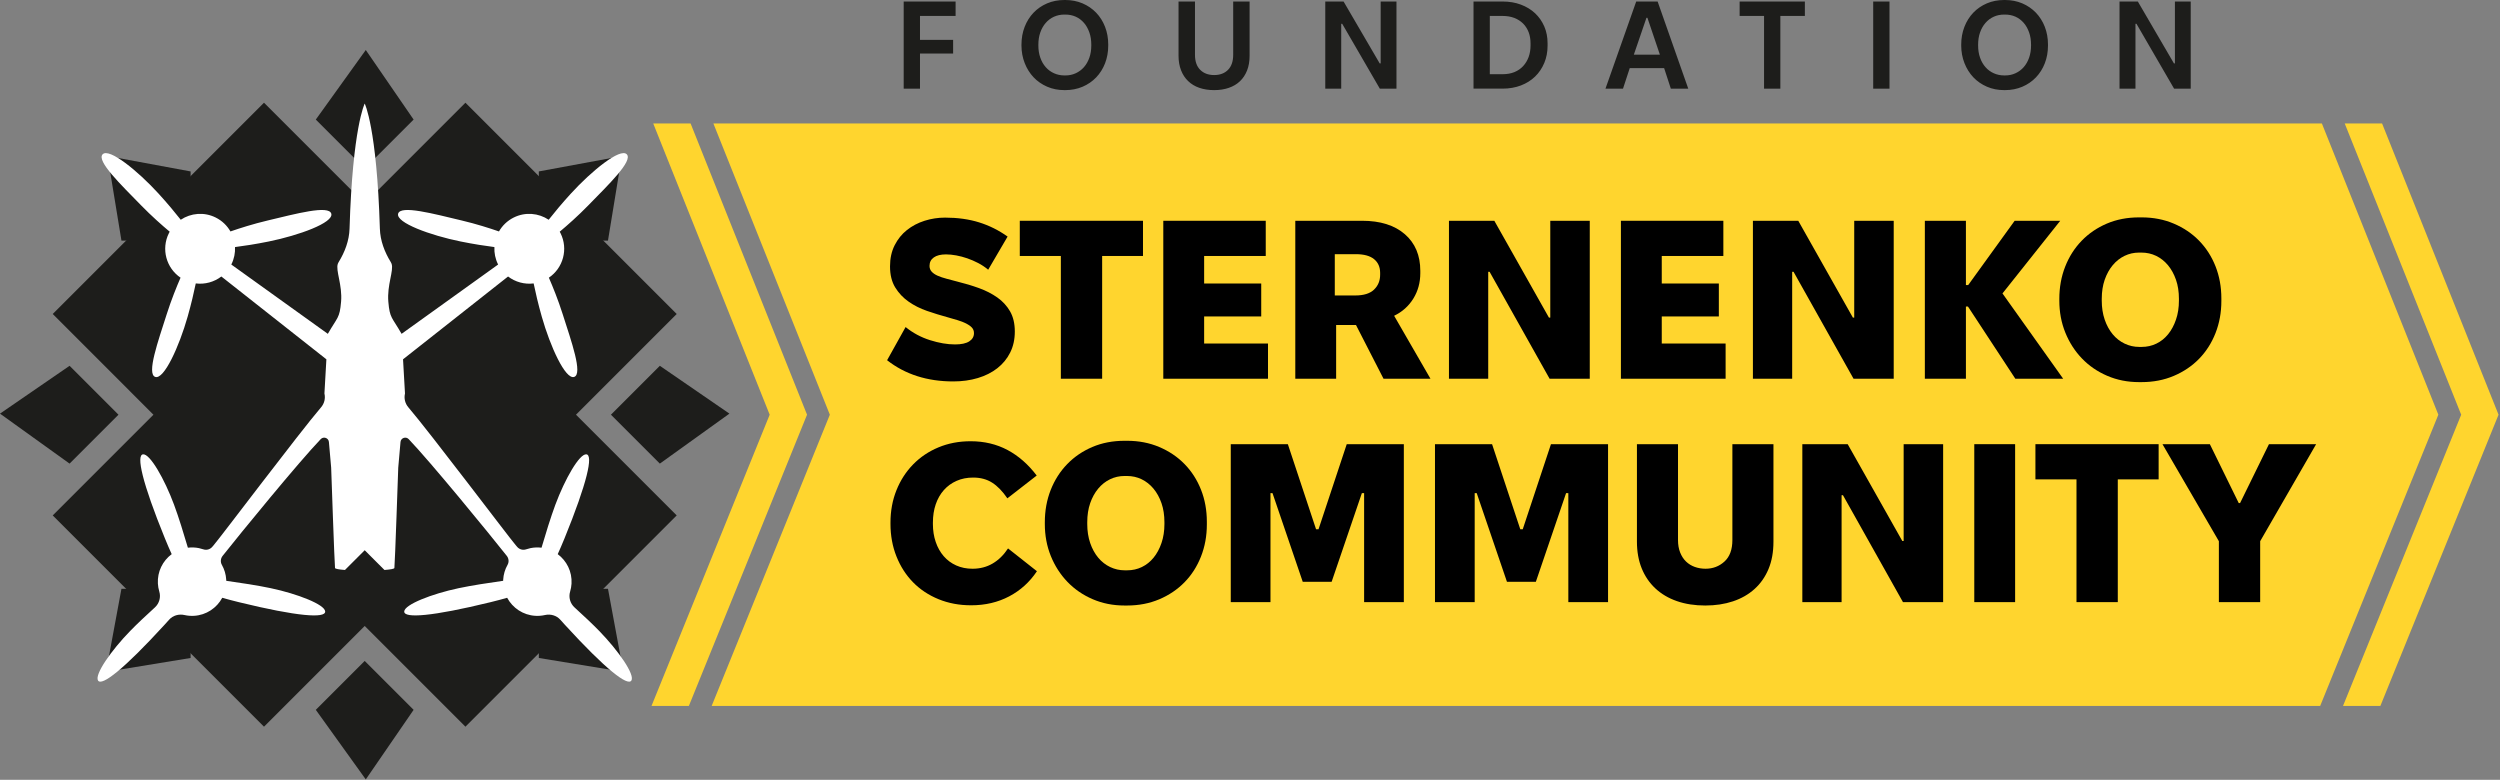 <svg width="1167" height="364" viewBox="0 0 1167 364" fill="none" xmlns="http://www.w3.org/2000/svg">
<rect x="0" y="0" width="1167" height="364" fill="#808080" stroke="none"/>
<g clip-path="url(#clip0_604_7534)">
<path d="M1083.85 57.627H333.003L387.367 193.584L332.199 329.542H1083.05L1138.22 193.584L1083.85 57.627Z" fill="#FFD52E"/>
<path d="M1111.95 57.627H1094.51L1148.88 193.584L1093.71 329.542H1111.15L1166.32 193.584L1111.95 57.627Z" fill="#FFD52E"/>
<path d="M322.363 57.627H304.923L359.286 193.584L304.117 329.542H321.559L376.726 193.584L322.363 57.627Z" fill="#FFD52E"/>
<path d="M170.246 78.643L193.074 55.815L170.746 23.338L147.418 55.815L170.246 78.643Z" fill="#1D1D1B"/>
<path d="M170.246 308.525L193.074 331.353L170.746 363.831L147.418 331.353L170.246 308.525Z" fill="#1D1D1B"/>
<path d="M55.305 193.584L32.477 170.756L0 193.084L32.477 216.412L55.305 193.584Z" fill="#1D1D1B"/>
<path d="M285.188 193.584L308.015 170.756L340.493 193.084L308.015 216.412L285.188 193.584Z" fill="#1D1D1B"/>
<path d="M88.972 112.31V80.025L50.219 72.85L56.688 112.31H88.972Z" fill="#1D1D1B"/>
<path d="M251.523 274.859H283.807L290.984 313.613L251.523 307.144V274.859Z" fill="#1D1D1B"/>
<path d="M88.972 274.859H56.688L49.512 313.613L88.972 307.144V274.859Z" fill="#1D1D1B"/>
<path d="M251.52 112.31V80.025L290.273 72.85L283.804 112.31H251.52Z" fill="#1D1D1B"/>
<path d="M315.884 146.568L217.262 47.947L170.247 94.963L123.231 47.947L24.609 146.568L71.625 193.585L24.609 240.601L123.231 339.222L170.247 292.206L217.262 339.222L315.884 240.601L268.868 193.585L315.884 146.568Z" fill="#1D1D1B"/>
<path d="M279.701 294.512C276.44 291.167 272.228 287.217 268.198 283.554C266.139 281.685 265.329 278.8 266.134 276.139C266.493 274.949 266.718 273.698 266.79 272.402C267.099 266.831 264.514 261.772 260.346 258.679C261.314 256.553 262.38 254.093 263.528 251.273C274.154 225.197 276.975 212.442 273.729 212.082C270.484 211.721 263.679 223.653 259.248 235.585C257.088 241.402 254.686 249.198 252.788 255.664C251.081 255.457 249.331 255.518 247.643 255.862C246.963 256.001 246.291 256.185 245.637 256.412L245.629 256.414C244.124 256.942 242.448 256.489 241.414 255.274C241.15 254.962 240.89 254.657 240.664 254.394C237.411 250.601 200.82 202.055 190.602 190.113C189.083 188.338 188.509 185.949 189.048 183.677L188.137 167.725L237.165 129.07C240.546 131.652 244.843 132.841 249.106 132.304C249.953 136.418 251.189 141.778 252.905 147.83C256.829 161.665 263.928 177.34 268.029 175.944C272.13 174.548 266.737 159.409 262.656 146.623C260.514 139.914 258.061 133.863 256.212 129.623C262.877 125.117 265.344 116.265 261.659 108.867C261.539 108.624 261.413 108.387 261.282 108.153C264.831 105.188 269.732 100.874 274.646 95.833C284.015 86.221 295.61 75.093 292.566 72.01C289.522 68.926 276.162 79.772 266.465 90.39C262.222 95.037 258.721 99.278 256.122 102.581C251.422 99.447 245.224 98.842 239.803 101.542C236.802 103.037 234.465 105.331 232.919 108.041C228.551 106.52 222.333 104.534 215.482 102.909C202.422 99.812 186.918 95.585 185.836 99.781C184.756 103.977 200.926 109.864 215.019 112.724C221.184 113.975 226.623 114.8 230.791 115.331C230.655 118.032 231.187 120.804 232.479 123.399C232.492 123.427 232.509 123.452 232.523 123.48L187.458 155.835C182.948 147.929 181.935 148.671 181.273 140.841C180.612 133.01 183.896 126.308 182.792 123.135C182.703 122.877 182.588 122.638 182.451 122.415C179.505 117.634 177.491 112.339 177.323 106.726C175.913 59.564 170.246 48.342 170.246 48.342C170.246 48.342 164.579 59.565 163.169 106.726C163.002 112.339 160.987 117.634 158.042 122.415C157.905 122.638 157.788 122.877 157.699 123.135C156.595 126.307 159.88 133.01 159.219 140.841C158.558 148.671 157.544 147.929 153.035 155.835L107.968 123.48C107.983 123.452 107.999 123.427 108.014 123.399C109.306 120.804 109.838 118.033 109.701 115.331C113.869 114.8 119.308 113.975 125.473 112.724C139.567 109.864 155.736 103.977 154.656 99.781C153.575 95.585 138.071 99.812 125.009 102.909C118.16 104.534 111.941 106.52 107.572 108.041C106.026 105.331 103.69 103.037 100.689 101.542C95.269 98.842 89.07 99.446 84.37 102.581C81.772 99.278 78.269 95.037 74.026 90.39C64.33 79.772 50.969 68.926 47.926 72.01C44.882 75.093 56.475 86.221 65.846 95.833C70.761 100.873 75.66 105.188 79.21 108.153C79.08 108.387 78.953 108.624 78.833 108.867C75.147 116.265 77.615 125.117 84.281 129.623C82.432 133.863 79.978 139.914 77.837 146.623C73.754 159.409 68.362 174.548 72.464 175.944C76.565 177.34 83.663 161.665 87.588 147.83C89.303 141.778 90.54 136.418 91.386 132.304C95.648 132.841 99.947 131.652 103.328 129.07L152.356 167.725L151.444 183.677C151.984 185.949 151.408 188.338 149.89 190.113C139.673 202.056 103.081 250.601 99.828 254.394C99.602 254.657 99.342 254.962 99.077 255.274C98.044 256.489 96.368 256.942 94.862 256.414L94.855 256.412C94.199 256.185 93.529 256.001 92.849 255.862C91.161 255.518 89.412 255.457 87.702 255.664C85.805 249.198 83.403 241.402 81.243 235.585C76.813 223.653 70.006 211.721 66.763 212.082C63.516 212.442 66.338 225.197 76.963 251.273C78.112 254.092 79.179 256.553 80.147 258.679C75.978 261.773 73.394 266.832 73.703 272.402C73.773 273.698 73.999 274.949 74.359 276.139C75.162 278.8 74.353 281.685 72.294 283.554C68.265 287.217 64.051 291.167 60.792 294.512C51.907 303.63 44.044 314.891 45.761 317.669C47.478 320.447 57.791 312.431 76.799 291.656C77.544 290.843 78.249 290.06 78.916 289.309C80.717 287.282 83.479 286.503 86.125 287.101C87.538 287.42 89.019 287.551 90.538 287.467C96.314 287.146 101.202 283.793 103.746 279.042C105.991 279.687 108.579 280.381 111.535 281.104C138.887 287.796 151.917 288.72 151.798 285.456C151.681 282.194 138.881 277.208 126.427 274.573C120.357 273.288 112.293 272.053 105.617 271.122C105.613 270.959 105.611 270.795 105.602 270.631C105.462 268.091 104.733 265.724 103.557 263.652C102.806 262.327 102.981 260.672 103.926 259.477C112.14 249.08 139.557 215.572 149.722 204.98C151.042 203.604 153.367 204.425 153.536 206.325L154.588 218.305C154.588 218.305 156.139 263.515 156.388 265.137C156.452 265.552 158.305 265.861 161.028 266.064L170.245 256.847L179.463 266.064C182.187 265.861 184.04 265.552 184.102 265.137C184.352 263.515 185.902 218.305 185.902 218.305L186.956 206.325C187.122 204.425 189.448 203.604 190.769 204.98C200.934 215.572 228.35 249.08 236.565 259.477C237.509 260.672 237.685 262.327 236.933 263.652C235.757 265.724 235.029 268.091 234.887 270.631C234.878 270.795 234.877 270.959 234.873 271.122C228.198 272.053 220.134 273.288 214.063 274.573C201.61 277.208 188.81 282.193 188.692 285.456C188.574 288.72 201.604 287.796 228.955 281.104C231.912 280.381 234.499 279.687 236.743 279.042C239.287 283.793 244.177 287.146 249.953 287.467C251.471 287.551 252.951 287.42 254.365 287.101C257.011 286.503 259.773 287.282 261.574 289.309C262.242 290.06 262.946 290.843 263.69 291.656C282.699 312.431 293.013 320.447 294.73 317.669C296.446 314.891 288.582 303.63 279.699 294.512H279.701Z" fill="white"/>
<path d="M444.959 178.054C432.809 178.054 422.523 174.755 414.098 168.153L422.733 152.67C426.104 155.408 429.896 157.445 434.109 158.779C438.322 160.113 442.22 160.78 445.801 160.78C448.75 160.78 450.962 160.305 452.437 159.357C453.912 158.409 454.651 157.129 454.651 155.513C454.651 154.46 454.316 153.582 453.649 152.88C452.981 152.178 452.085 151.547 450.962 150.984C449.839 150.422 448.522 149.914 447.013 149.456C445.501 148.999 443.869 148.526 442.115 148.034C439.024 147.192 435.9 146.226 432.74 145.138C429.58 144.049 426.717 142.609 424.155 140.818C421.592 139.028 419.503 136.815 417.888 134.182C416.272 131.549 415.465 128.268 415.465 124.334C415.465 120.613 416.185 117.329 417.625 114.485C419.063 111.64 420.978 109.271 423.367 107.376C425.752 105.48 428.491 104.041 431.581 103.057C434.671 102.074 437.866 101.582 441.167 101.582C446.995 101.582 452.28 102.319 457.021 103.794C461.76 105.268 466.2 107.481 470.344 110.43L461.285 125.914C459.88 124.72 458.336 123.686 456.652 122.806C454.965 121.928 453.262 121.192 451.541 120.594C449.82 119.998 448.1 119.541 446.38 119.224C444.659 118.908 443.063 118.751 441.59 118.751C439.129 118.751 437.233 119.224 435.9 120.172C434.565 121.12 433.899 122.437 433.899 124.123C433.899 125.176 434.231 126.071 434.9 126.808C435.567 127.545 436.496 128.178 437.691 128.705C438.884 129.231 440.289 129.706 441.904 130.127C443.519 130.549 445.239 131.006 447.065 131.497C450.505 132.34 453.823 133.339 457.02 134.498C460.214 135.657 463.057 137.115 465.55 138.87C468.042 140.626 470.028 142.784 471.502 145.347C472.978 147.913 473.714 151.054 473.714 154.775C473.714 158.427 472.993 161.693 471.554 164.571C470.114 167.451 468.113 169.89 465.55 171.891C462.986 173.893 459.95 175.421 456.439 176.474C452.929 177.528 449.101 178.054 444.958 178.054L444.959 178.054Z" fill="black"/>
<path d="M495.206 119.488H476.035V103.057H533.548V119.488H514.482V176.79H495.206V119.488Z" fill="black"/>
<path d="M543.027 103.059H590.849V119.49H562.093V132.341H588.742V147.719H562.093V160.359H591.902V176.792H543.027V103.059Z" fill="black"/>
<path d="M632.663 137.922C636.595 137.922 639.51 137.01 641.407 135.184C643.302 133.359 644.25 131.041 644.25 128.232V127.389C644.25 124.651 643.302 122.509 641.407 120.963C639.51 119.419 636.666 118.646 632.874 118.646H623.079V137.922H632.663V137.922ZM604.645 103.057H635.823C644.319 103.057 650.973 105.147 655.785 109.324C660.592 113.503 662.999 119.209 662.999 126.441V127.494C662.999 131.918 661.909 135.886 659.734 139.397C657.557 142.909 654.574 145.576 650.78 147.402L667.74 176.79H645.829L632.979 151.721H623.709V176.79H604.645V103.057V103.057Z" fill="black"/>
<path d="M676.375 103.059H697.547L723.038 148.246H723.67V103.059H742.103V176.792H723.353L695.335 126.864H694.703V176.792H676.375V103.059Z" fill="black"/>
<path d="M756.641 103.059H804.462V119.49H775.706V132.341H802.355V147.719H775.706V160.359H805.515V176.792H756.641V103.059Z" fill="black"/>
<path d="M818.258 103.059H839.43L864.921 148.246H865.553V103.059H883.986V176.792H865.235L837.218 126.864H836.586V176.792H818.258V103.059Z" fill="black"/>
<path d="M898.52 103.059H917.69V133.079H918.744L940.441 103.059H961.718L934.754 136.975L963.089 176.792H940.758L918.638 143.085H917.69V176.792H898.52V103.059Z" fill="black"/>
<path d="M981.101 140.345C981.101 143.576 981.557 146.525 982.469 149.193C983.382 151.863 984.629 154.144 986.209 156.039C987.789 157.936 989.649 159.394 991.793 160.41C993.932 161.429 996.197 161.938 998.584 161.938H999.743C1002.2 161.938 1004.48 161.429 1006.59 160.41C1008.7 159.394 1010.52 157.936 1012.07 156.039C1013.61 154.143 1014.84 151.862 1015.75 149.193C1016.67 146.525 1017.12 143.576 1017.12 140.345V139.502C1017.12 136.202 1016.67 133.234 1015.75 130.601C1014.84 127.968 1013.59 125.704 1012.02 123.808C1010.43 121.911 1008.59 120.455 1006.49 119.436C1004.38 118.42 1002.09 117.909 999.637 117.909H998.479C996.091 117.909 993.846 118.42 991.739 119.436C989.631 120.456 987.788 121.912 986.208 123.808C984.628 125.704 983.381 127.967 982.468 130.601C981.556 133.234 981.1 136.202 981.1 139.502V140.345H981.101ZM961.297 139.502C961.297 134.096 962.209 129.074 964.035 124.439C965.861 119.805 968.423 115.786 971.727 112.378C975.025 108.974 978.941 106.306 983.47 104.373C988 102.443 993.003 101.477 998.48 101.477H999.744C1005.15 101.477 1010.14 102.443 1014.7 104.373C1019.27 106.306 1023.2 108.956 1026.5 112.326C1029.8 115.697 1032.36 119.682 1034.19 124.282C1036.01 128.881 1036.93 133.885 1036.93 139.291V140.556C1036.93 145.893 1036.01 150.878 1034.19 155.513C1032.36 160.147 1029.8 164.15 1026.5 167.521C1023.2 170.892 1019.27 173.542 1014.7 175.474C1010.14 177.404 1005.15 178.37 999.744 178.37H998.48C993.142 178.37 988.192 177.386 983.629 175.421C979.064 173.456 975.131 170.752 971.832 167.31C968.53 163.87 965.949 159.849 964.09 155.25C962.228 150.65 961.297 145.682 961.297 140.345V139.502L961.297 139.502Z" fill="black"/>
<path d="M453.28 282.548C447.802 282.548 442.746 281.6 438.111 279.704C433.477 277.808 429.509 275.175 426.209 271.804C422.908 268.433 420.326 264.415 418.468 259.743C416.605 255.075 415.676 250 415.676 244.523V243.996C415.676 238.519 416.605 233.463 418.468 228.828C420.327 224.193 422.925 220.175 426.261 216.768C429.596 213.363 433.547 210.71 438.112 208.815C442.676 206.919 447.661 205.971 453.069 205.971C459.458 205.971 465.217 207.34 470.344 210.079C475.469 212.817 479.999 216.785 483.932 221.981L470.239 232.62C467.99 229.32 465.62 226.88 463.129 225.298C460.636 223.719 457.704 222.929 454.333 222.929H454.228C451.418 222.929 448.856 223.439 446.539 224.457C444.221 225.476 442.237 226.916 440.587 228.774C438.936 230.636 437.674 232.849 436.796 235.411C435.917 237.976 435.479 240.836 435.479 243.996V244.628C435.479 247.648 435.917 250.439 436.796 253.001C437.674 255.567 438.919 257.779 440.535 259.638C442.15 261.499 444.098 262.939 446.381 263.958C448.662 264.976 451.174 265.484 453.913 265.484H454.018C457.458 265.484 460.565 264.678 463.341 263.061C466.113 261.447 468.518 259.095 470.555 256.004L484.038 266.643C480.667 271.699 476.348 275.615 471.082 278.386C465.815 281.16 459.916 282.548 453.386 282.548H453.28L453.28 282.548Z" fill="black"/>
<path d="M507.53 244.628C507.53 247.859 507.986 250.808 508.898 253.476C509.812 256.145 511.058 258.427 512.638 260.322C514.218 262.218 516.078 263.677 518.222 264.693C520.362 265.712 522.626 266.221 525.015 266.221H526.173C528.63 266.221 530.914 265.712 533.019 264.693C535.126 263.677 536.951 262.218 538.498 260.322C540.042 258.426 541.271 256.145 542.184 253.476C543.097 250.808 543.554 247.859 543.554 244.628V243.785C543.554 240.485 543.097 237.517 542.184 234.884C541.272 232.251 540.025 229.986 538.446 228.09C536.865 226.194 535.021 224.738 532.915 223.718C530.809 222.702 528.525 222.192 526.067 222.192H524.909C522.521 222.192 520.275 222.702 518.169 223.718C516.061 224.739 514.218 226.195 512.638 228.09C511.058 229.986 509.811 232.25 508.898 234.884C507.986 237.517 507.53 240.485 507.53 243.785V244.628H507.53ZM487.727 243.785C487.727 238.379 488.638 233.357 490.465 228.722C492.29 224.088 494.853 220.069 498.156 216.661C501.455 213.257 505.37 210.589 509.9 208.656C514.429 206.726 519.433 205.76 524.909 205.76H526.173C531.58 205.76 536.566 206.726 541.131 208.656C545.695 210.589 549.627 213.238 552.929 216.609C556.228 219.979 558.791 223.965 560.617 228.565C562.444 233.164 563.356 238.167 563.356 243.574V244.838C563.356 250.176 562.444 255.161 560.617 259.796C558.791 264.431 556.228 268.433 552.929 271.804C549.627 275.175 545.695 277.825 541.131 279.757C536.566 281.686 531.58 282.653 526.173 282.653H524.909C519.572 282.653 514.622 281.669 510.059 279.704C505.493 277.738 501.56 275.034 498.261 271.593C494.959 268.153 492.378 264.132 490.518 259.533C488.657 254.933 487.727 249.965 487.727 244.628V243.785V243.785Z" fill="black"/>
<path d="M574.52 207.34H601.168L614.335 247.05H615.493L628.66 207.34H655.31V281.073H636.77V230.197H635.717L621.603 271.593H608.121L594.006 230.197H593.058V281.073H574.52V207.34Z" fill="black"/>
<path d="M669.848 207.34H696.497L709.663 247.05H710.821L723.988 207.34H750.638V281.073H732.098V230.197H731.045L716.931 271.593H703.449L689.334 230.197H688.386V281.073H669.848V207.34Z" fill="black"/>
<path d="M796.037 282.654C791.121 282.654 786.697 281.968 782.765 280.598C778.832 279.231 775.48 277.247 772.706 274.648C769.932 272.051 767.808 268.925 766.334 265.273C764.859 261.623 764.121 257.479 764.121 252.844V207.34H783.292V252.107C783.292 254.284 783.624 256.215 784.292 257.9C784.958 259.586 785.873 260.991 787.032 262.113C788.19 263.237 789.56 264.08 791.14 264.642C792.72 265.204 794.388 265.484 796.142 265.484C799.582 265.484 802.532 264.362 804.992 262.113C807.449 259.867 808.677 256.531 808.677 252.107V207.34H827.848V252.844C827.848 257.689 827.075 261.956 825.531 265.641C823.985 269.328 821.808 272.436 819.001 274.964C816.191 277.492 812.839 279.405 808.941 280.705C805.044 282.002 800.741 282.653 796.037 282.653V282.654Z" fill="black"/>
<path d="M841.328 207.34H862.5L887.991 252.528H888.623V207.34H907.056V281.073H888.306L860.288 231.145H859.656V281.073H841.328V207.34Z" fill="black"/>
<path d="M921.594 207.34H940.659V281.073H921.594V207.34Z" fill="black"/>
<path d="M969.307 223.772H950.137V207.34H1007.65V223.772H988.583V281.073H969.307V223.772Z" fill="black"/>
<path d="M1035.77 252.633L1009.44 207.34H1031.56L1045.04 234.832H1045.67L1059.15 207.34H1081.17L1055.05 252.633V281.073H1035.77V252.633Z" fill="black"/>
<path d="M421.844 0.708H446.072V7.445H429.453V18.596H444.919V24.986H429.453V41.375H421.844V0.708ZM476.82 20.869C476.82 17.887 477.315 15.104 478.302 12.551C479.291 9.998 480.674 7.791 482.453 5.929C484.232 4.068 486.357 2.619 488.811 1.565C491.265 0.527 493.95 0 496.865 0H497.26C500.176 0 502.86 0.527 505.314 1.565C507.769 2.619 509.893 4.068 511.689 5.929C513.467 7.791 514.851 9.981 515.84 12.518C516.827 15.071 517.322 17.821 517.322 20.802V21.264C517.322 24.245 516.827 27.012 515.84 29.549C514.851 32.085 513.467 34.276 511.689 36.137C509.893 37.998 507.769 39.464 505.314 40.502C502.86 41.54 500.176 42.066 497.26 42.066H496.865C493.95 42.066 491.265 41.54 488.811 40.469C486.356 39.399 484.248 37.949 482.486 36.088C480.723 34.227 479.34 32.02 478.335 29.467C477.33 26.913 476.82 24.163 476.82 21.215V20.869H476.82ZM484.71 21.215C484.71 23.306 485.007 25.2 485.616 26.93C486.225 28.659 487.065 30.125 488.152 31.344C489.223 32.58 490.507 33.518 492.006 34.193C493.505 34.869 495.136 35.215 496.915 35.215H497.326C499.073 35.215 500.687 34.869 502.153 34.193C503.619 33.519 504.903 32.58 505.991 31.344C507.061 30.125 507.901 28.659 508.511 26.93C509.12 25.2 509.416 23.306 509.416 21.215V20.869C509.416 18.777 509.12 16.866 508.511 15.137C507.901 13.407 507.077 11.925 506.007 10.69C504.936 9.454 503.668 8.483 502.185 7.807C500.687 7.132 499.056 6.803 497.261 6.803H496.865C495.12 6.803 493.505 7.132 492.006 7.807C490.508 8.483 489.223 9.455 488.152 10.69C487.065 11.925 486.225 13.407 485.616 15.137C485.006 16.866 484.71 18.777 484.71 20.869V21.215ZM566.76 42.066C564.207 42.066 561.901 41.704 559.842 40.996C557.783 40.288 556.053 39.233 554.62 37.85C553.187 36.483 552.084 34.786 551.309 32.793C550.535 30.8 550.14 28.56 550.14 26.04V0.707H557.816V25.562C557.816 28.626 558.623 30.965 560.254 32.595C561.884 34.226 564.042 35.033 566.76 35.033C569.477 35.033 571.635 34.226 573.249 32.595C574.847 30.965 575.654 28.626 575.654 25.562V0.707H583.313V26.04C583.313 28.626 582.918 30.915 582.127 32.908C581.337 34.901 580.233 36.581 578.8 37.932C577.367 39.299 575.621 40.32 573.595 41.012C571.552 41.72 569.28 42.066 566.76 42.066V42.066ZM618.635 0.708H627.183L644.033 29.582H644.494V0.708H651.873V41.375H644.099L626.541 11.101H626.08V41.375H618.635V0.708ZM687.838 0.708H701.376C704.522 0.708 707.372 1.186 709.958 2.157C712.527 3.129 714.735 4.464 716.579 6.193C718.407 7.922 719.84 9.965 720.878 12.353C721.899 14.741 722.41 17.36 722.41 20.226V21.33C722.41 24.229 721.9 26.913 720.878 29.368C719.84 31.838 718.408 33.963 716.579 35.742C714.735 37.52 712.527 38.904 709.958 39.892C707.372 40.881 704.522 41.374 701.376 41.374H687.838V0.708V0.708ZM701.442 34.638C703.501 34.638 705.33 34.309 706.944 33.65C708.541 32.991 709.908 32.052 711.012 30.85C712.116 29.647 712.956 28.247 713.565 26.617C714.158 24.986 714.455 23.191 714.455 21.214V20.226C714.455 18.331 714.158 16.586 713.565 15.021C712.956 13.456 712.099 12.105 710.979 10.986C709.843 9.866 708.475 8.993 706.878 8.367C705.264 7.757 703.452 7.444 701.443 7.444H695.447V34.638H701.443H701.442ZM763.782 0.708H773.78L788.077 41.375H779.94L776.811 31.789H760.768L757.622 41.375H749.436L763.782 0.708H763.782ZM774.834 25.514L769.02 8.318H768.559L762.679 25.514H774.834ZM823.457 7.445H812.059V0.708H842.514V7.445H831.067V41.375H823.457V7.445ZM874.41 0.708H882.019V41.375H874.41V0.708ZM915.496 20.869C915.496 17.887 915.99 15.104 916.978 12.551C917.967 9.998 919.35 7.791 921.129 5.929C922.908 4.068 925.032 2.619 927.487 1.565C929.941 0.527 932.625 0 935.541 0H935.936C938.852 0 941.536 0.527 943.99 1.565C946.445 2.619 948.569 4.068 950.365 5.929C952.143 7.791 953.527 9.981 954.515 12.518C955.503 15.071 955.997 17.821 955.997 20.802V21.264C955.997 24.245 955.503 27.012 954.515 29.549C953.527 32.085 952.143 34.276 950.365 36.137C948.569 37.998 946.445 39.464 943.99 40.502C941.536 41.54 938.852 42.066 935.936 42.066H935.541C932.625 42.066 929.941 41.54 927.487 40.469C925.032 39.399 922.924 37.949 921.161 36.088C919.399 34.227 918.016 32.02 917.011 29.467C916.006 26.913 915.496 24.163 915.496 21.215V20.869H915.496ZM923.386 21.215C923.386 23.306 923.682 25.2 924.291 26.93C924.901 28.659 925.741 30.125 926.828 31.344C927.899 32.58 929.183 33.518 930.682 34.193C932.181 34.869 933.812 35.215 935.591 35.215H936.002C937.748 35.215 939.363 34.869 940.828 34.193C942.295 33.519 943.579 32.58 944.666 31.344C945.737 30.125 946.577 28.659 947.186 26.93C947.796 25.2 948.092 23.306 948.092 21.215V20.869C948.092 18.777 947.795 16.866 947.186 15.137C946.577 13.407 945.753 11.925 944.683 10.69C943.612 9.454 942.343 8.483 940.861 7.807C939.363 7.132 937.732 6.803 935.936 6.803H935.541C933.795 6.803 932.181 7.132 930.682 7.807C929.183 8.483 927.899 9.455 926.828 10.69C925.741 11.925 924.901 13.407 924.291 15.137C923.682 16.866 923.386 18.777 923.386 20.869V21.215ZM989.393 0.708H997.941L1014.79 29.582H1015.25V0.708H1022.63V41.375H1014.86L997.299 11.101H996.838V41.375H989.393V0.708Z" fill="#1D1D1B"/>
</g>
<defs>
<clipPath id="clip0_604_7534">
<rect width="1166.32" height="363.831" fill="white"/>
</clipPath>
</defs>
</svg>
